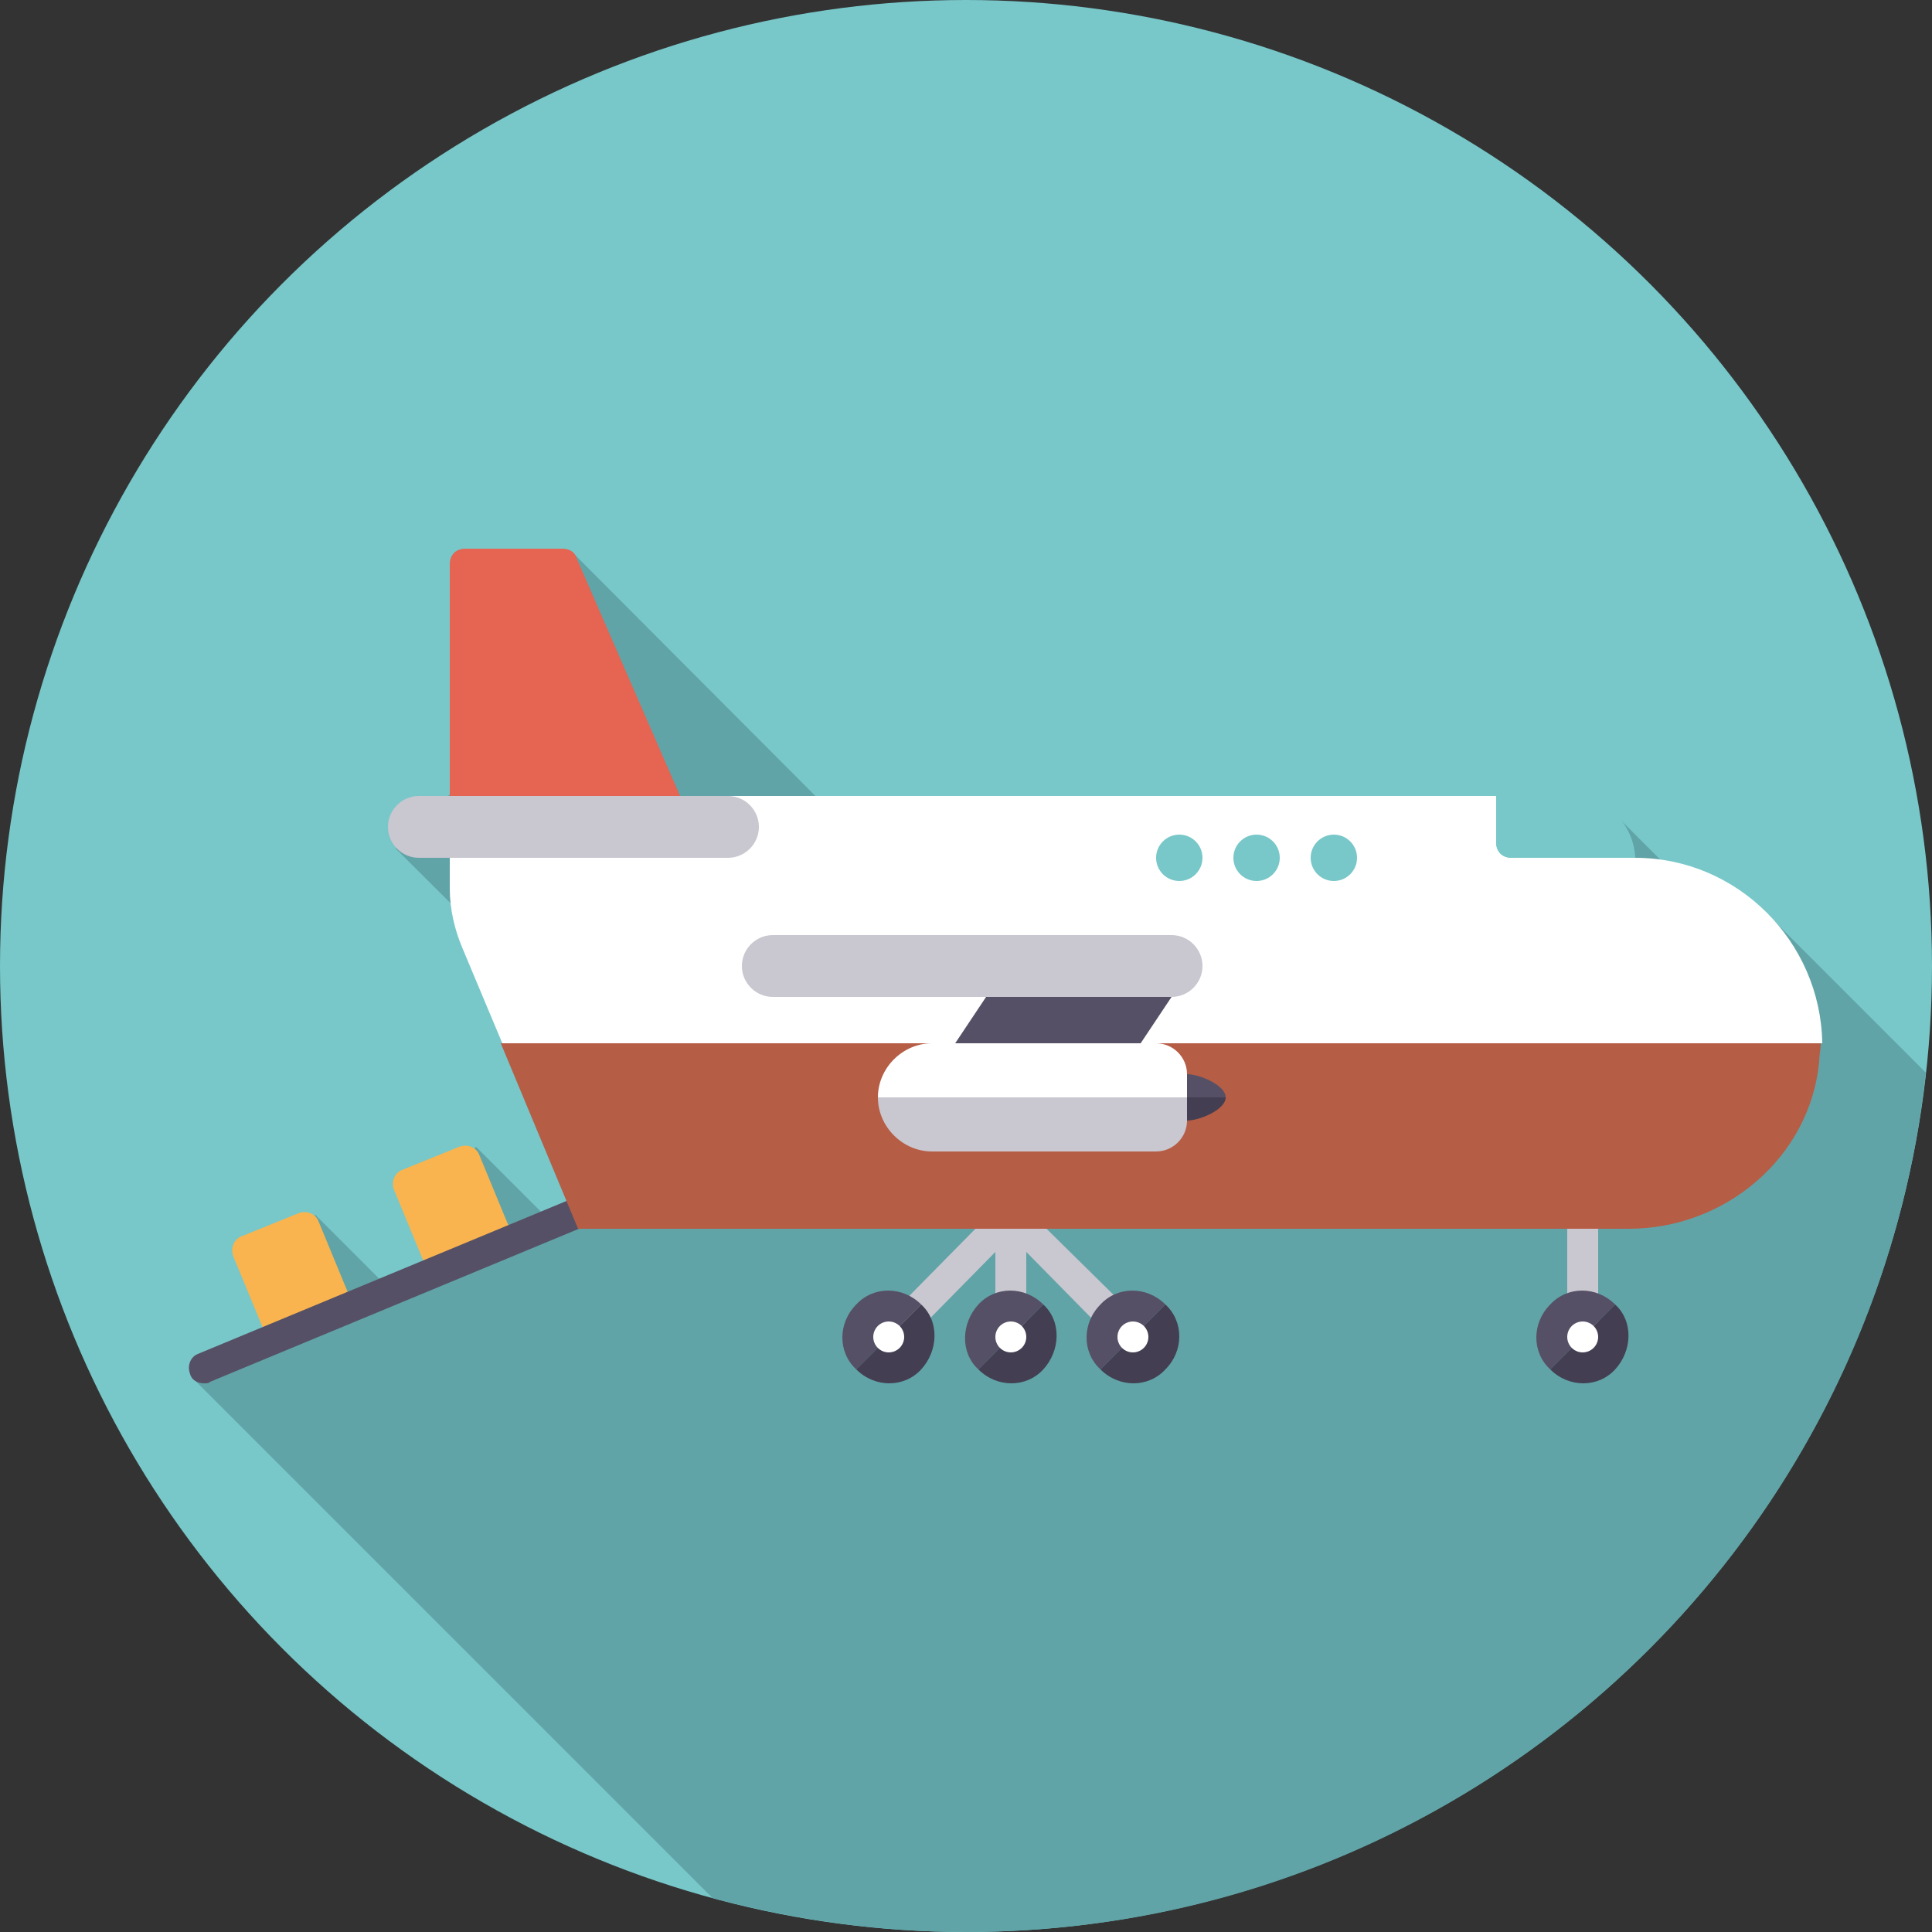 <?xml version="1.0" encoding="utf-8"?>
<!-- Generator: Adobe Illustrator 20.1.0, SVG Export Plug-In . SVG Version: 6.00 Build 0)  -->
<svg version="1.1" id="Capa_1" xmlns="http://www.w3.org/2000/svg" xmlns:xlink="http://www.w3.org/1999/xlink" x="0px" y="0px"
	 viewBox="0 0 125 125" style="enable-background:new 0 0 125 125;" xml:space="preserve">
<rect x="0" y="0" width="125" height="125" fill="#333333" stroke="none"/>
<style type="text/css">
	.st0{fill:#78C7C9;}
	.st1{fill:#60A4A7;}
	.st2{fill:#FFFFFF;}
	.st3{fill:#F9B44F;}
	.st4{fill:#565066;}
	.st5{fill:#C9C7CF;}
	.st6{fill:#B65D45;}
	.st7{fill:#E56452;}
	.st8{fill:#433E51;}
</style>
<g>
	<g id="mobile_shop">
		<circle class="st0" cx="62.5" cy="62.5" r="62.5"/>
	</g>
	<path class="st1" d="M124.6,69.4l-10.2-10.2l-2.6,0.8l-7.4-7.4l-31.6,19L37,35.7l-6.6,6.6l3.9,3.9l-8.7,8.7L47.8,77l-12.2,2
		l-4.8-4.8L27,78l3.4,3.4l-5.3,1.9l-4.7-4.7l-2.9,2.9l3.7,3.7l-8.6,4.1l33.5,33.5c5.2,1.4,10.7,2.2,16.4,2.2
		C94.7,125,121.2,100.7,124.6,69.4z"/>
	<g>
		<path class="st2" d="M105.8,55.5L105.8,55.5h-8c-0.6,0-1-0.4-1-1v-3H29.1v4v2c0,1.3,0.3,2.6,0.8,3.8l2.6,6.2h85.4
			C117.8,60.9,112.4,55.5,105.8,55.5z"/>
		<path class="st3" d="M27.4,81.6L25.5,77c-0.2-0.5,0-1.1,0.5-1.3l3.7-1.5c0.5-0.2,1.1,0,1.3,0.5l1.9,4.6L27.4,81.6z"/>
		<path class="st3" d="M17,85.9l-1.9-4.6c-0.2-0.5,0-1.1,0.5-1.3l3.7-1.5c0.5-0.2,1.1,0,1.3,0.5l1.9,4.6L17,85.9z"/>
		<path class="st4" d="M13.2,89.5c-0.4,0-0.8-0.2-0.9-0.6c-0.2-0.5,0-1.1,0.5-1.3l24.1-10c0.5-0.2,1.1,0,1.3,0.5
			c0.2,0.5,0,1.1-0.5,1.3l-24.1,10C13.5,89.5,13.4,89.5,13.2,89.5z"/>
		<polygon class="st5" points="74.1,85.8 67,78.8 63.8,78.8 56.9,85.8 58.3,87.2 64.4,81 64.4,86.5 66.4,86.5 66.4,81 72.6,87.3 		
			"/>
		<path class="st6" d="M32.4,67.5l5,12h68c6.2,0,11.7-4.6,12.3-10.8c0-0.4,0.1-0.8,0.1-1.2H32.4z"/>
	</g>
	<g>
		<path class="st0" d="M101.8,51.5h-5v3c0,0.6,0.4,1,1,1h8C105.7,53.3,103.9,51.5,101.8,51.5z"/>
	</g>
	<path class="st7" d="M29.1,51.5v-15c0-0.6,0.4-1,1-1h6.3c0.4,0,0.8,0.2,0.9,0.6l6.7,15.4H29.1z"/>
	<path class="st5" d="M47.1,55.5h-20c-1.1,0-2-0.9-2-2l0,0c0-1.1,0.9-2,2-2h20c1.1,0,2,0.9,2,2l0,0C49.1,54.6,48.2,55.5,47.1,55.5z"
		/>
	<path class="st5" d="M75.8,64.5H50c-1.1,0-2-0.9-2-2l0,0c0-1.1,0.9-2,2-2h25.8c1.1,0,2,0.9,2,2l0,0C77.8,63.6,76.9,64.5,75.8,64.5z
		"/>
	<polygon class="st4" points="73.8,67.5 61.8,67.5 63.8,64.5 75.8,64.5 	"/>
	<circle class="st0" cx="86.3" cy="55.5" r="1.5"/>
	<circle class="st0" cx="81.3" cy="55.5" r="1.5"/>
	<circle class="st0" cx="76.3" cy="55.5" r="1.5"/>
	<rect x="101.4" y="79.5" class="st5" width="2" height="7"/>
	<g>
		<path class="st4" d="M59.6,84.4c-1.2-1.2-3.1-1.2-4.2,0c-1.2,1.2-1.2,3.1,0,4.2L59.6,84.4z"/>
		<path class="st8" d="M55.4,88.6c1.2,1.2,3.1,1.2,4.2,0s1.2-3.1,0-4.2L55.4,88.6z"/>
	</g>
	<g>
		<path class="st4" d="M67.5,84.4c-1.2-1.2-3.1-1.2-4.2,0s-1.2,3.1,0,4.2L67.5,84.4z"/>
		<path class="st8" d="M63.3,88.6c1.2,1.2,3.1,1.2,4.2,0s1.2-3.1,0-4.2L63.3,88.6z"/>
	</g>
	<g>
		<path class="st4" d="M75.4,84.4c-1.2-1.2-3.1-1.2-4.2,0c-1.2,1.2-1.2,3.1,0,4.2L75.4,84.4z"/>
		<path class="st8" d="M71.2,88.6c1.2,1.2,3.1,1.2,4.2,0c1.2-1.2,1.2-3.1,0-4.2L71.2,88.6z"/>
	</g>
	<circle class="st2" cx="57.5" cy="86.5" r="1"/>
	<circle class="st2" cx="65.4" cy="86.5" r="1"/>
	<circle class="st2" cx="73.3" cy="86.5" r="1"/>
	<g>
		<path class="st4" d="M104.5,84.4c-1.2-1.2-3.1-1.2-4.2,0c-1.2,1.2-1.2,3.1,0,4.2L104.5,84.4z"/>
		<path class="st8" d="M100.3,88.6c1.2,1.2,3.1,1.2,4.2,0s1.2-3.1,0-4.2L100.3,88.6z"/>
	</g>
	<circle class="st2" cx="102.4" cy="86.5" r="1"/>
	<g>
		<path class="st2" d="M76.8,69.5c0-1.1-0.9-2-2-2H60.3c-1.9,0-3.5,1.6-3.5,3.5h20V69.5z"/>
		<path class="st5" d="M56.8,71c0,1.9,1.6,3.5,3.5,3.5h14.5c1.1,0,2-0.9,2-2V71H56.8z"/>
		<path class="st4" d="M76.8,69.5V71h2.5C79.3,70.2,77.6,69.5,76.8,69.5z"/>
		<path class="st8" d="M76.8,72.5c0.8,0,2.5-0.7,2.5-1.5h-2.5V72.5z"/>
	</g>
</g>
<g>
</g>
<g>
</g>
<g>
</g>
<g>
</g>
<g>
</g>
<g>
</g>
<g>
</g>
<g>
</g>
<g>
</g>
<g>
</g>
<g>
</g>
<g>
</g>
<g>
</g>
<g>
</g>
<g>
</g>
</svg>
